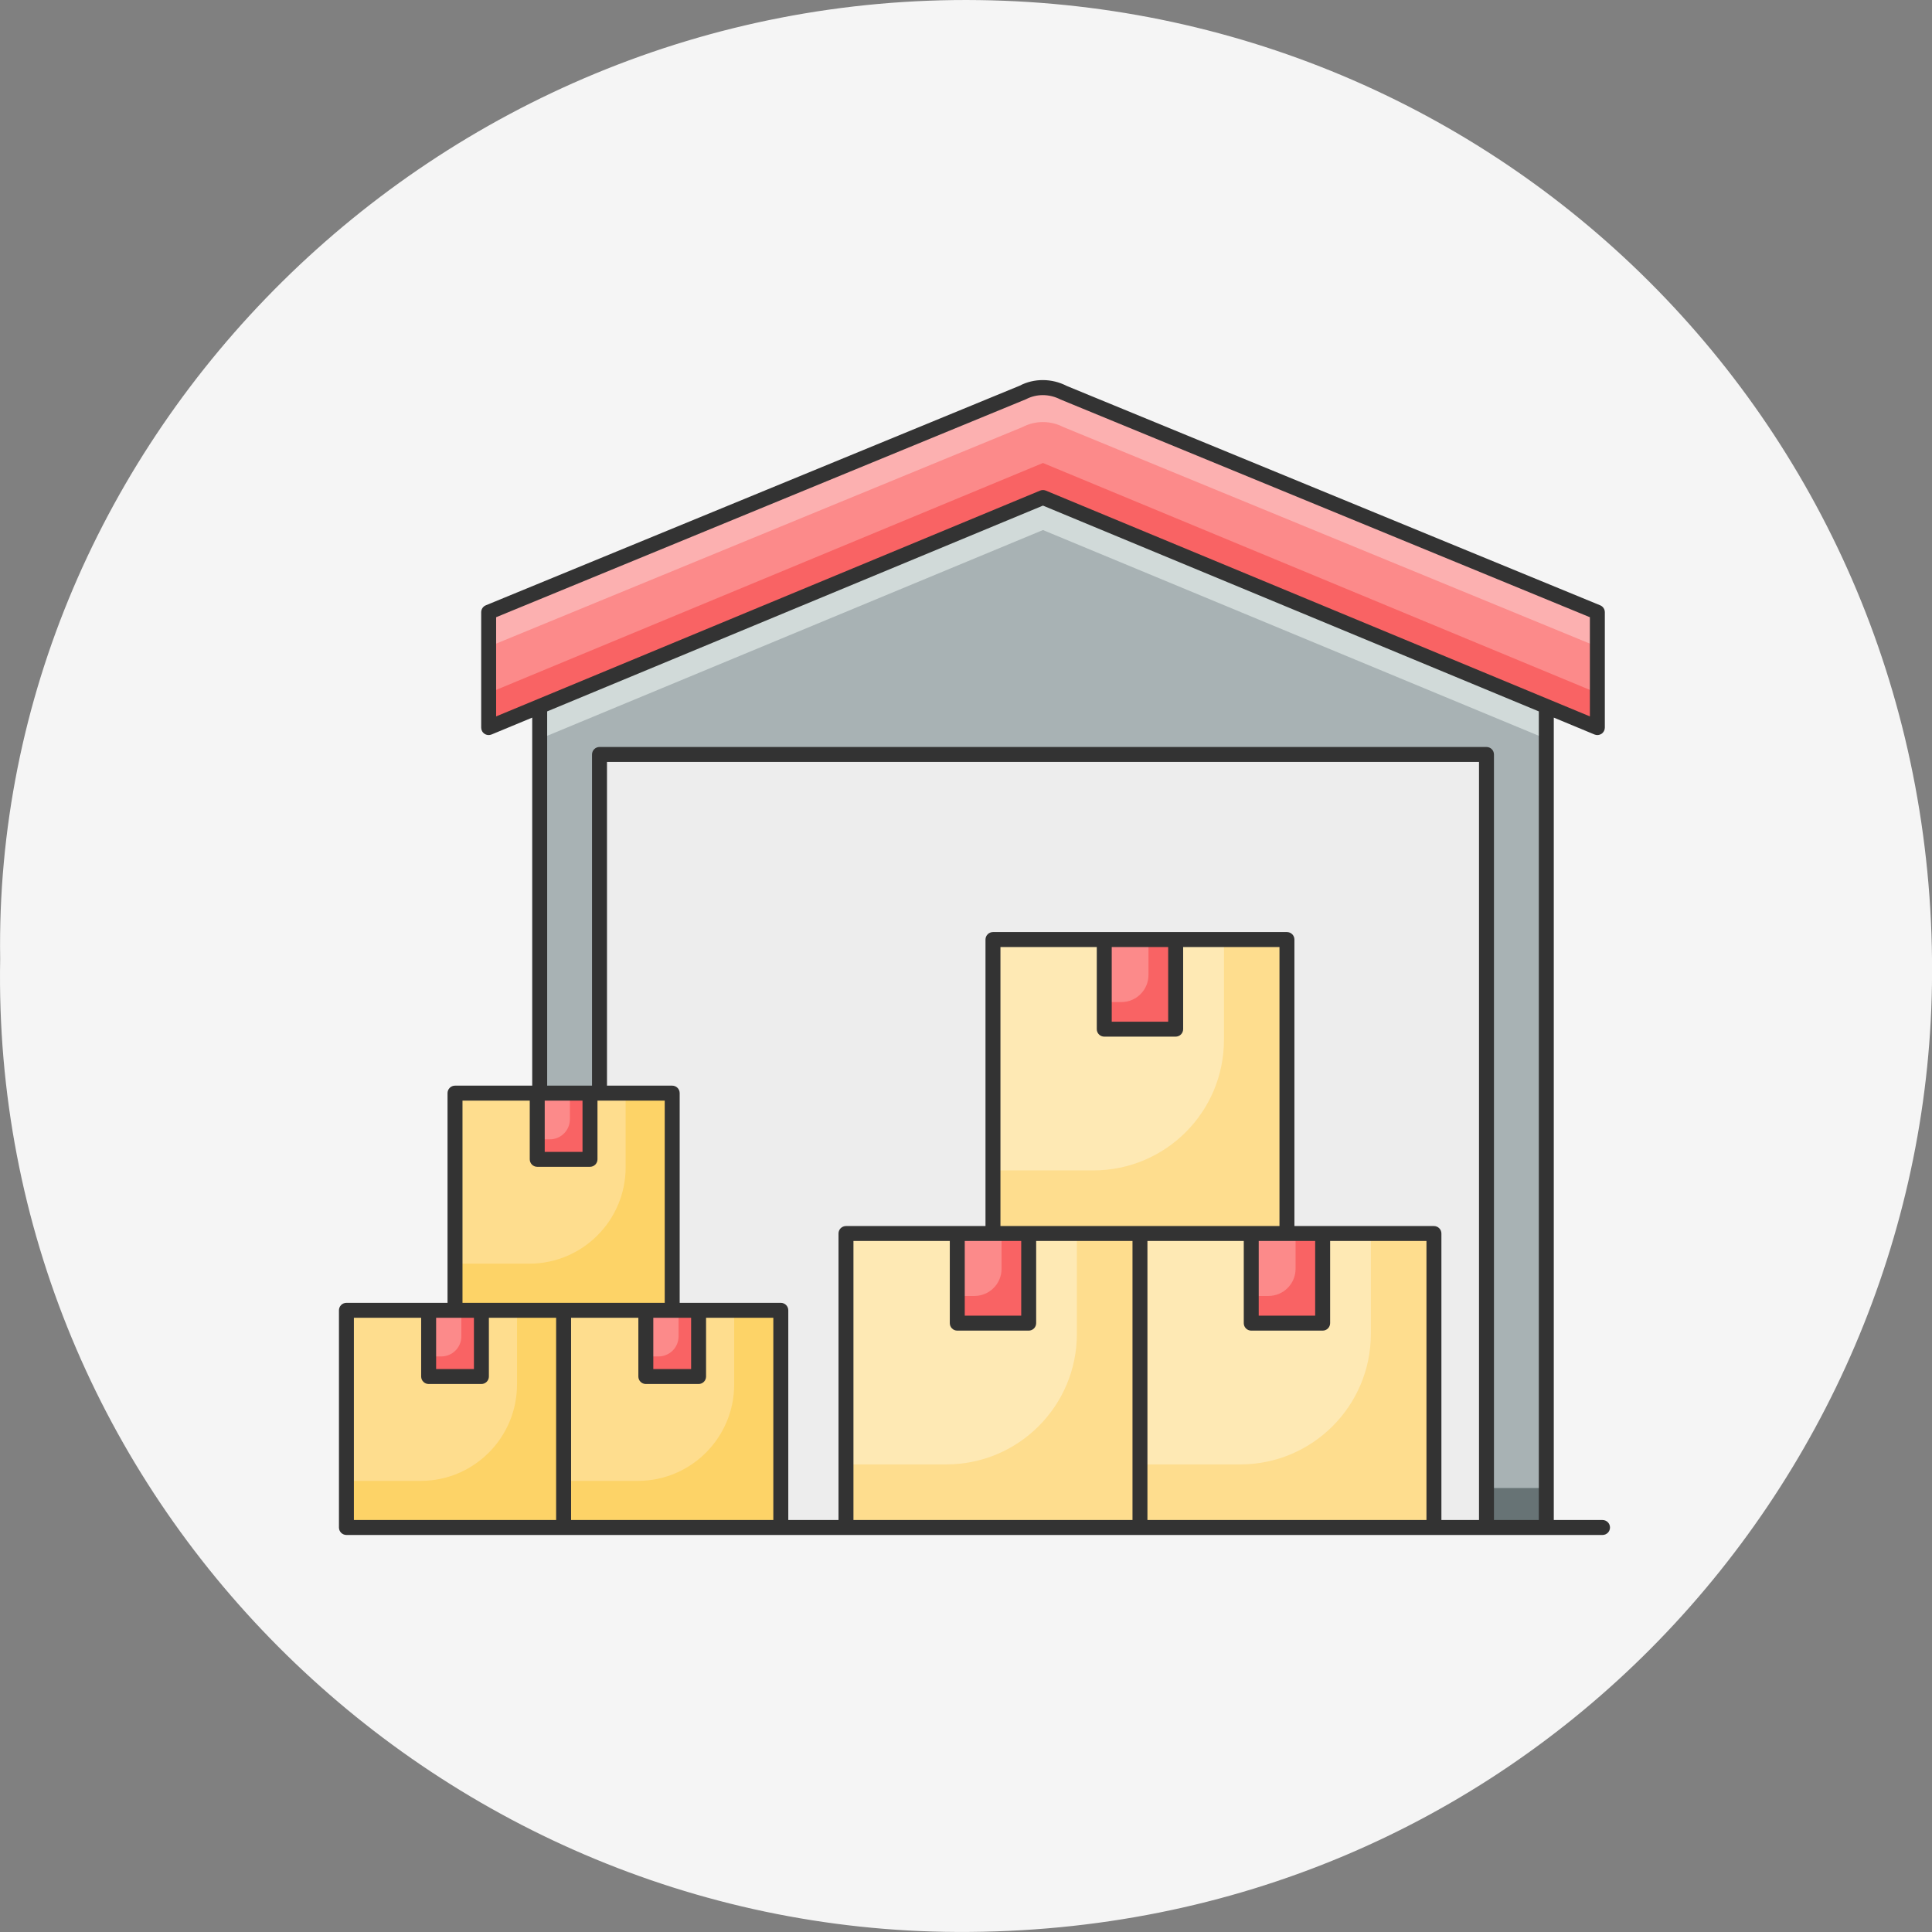 <?xml version="1.0" encoding="UTF-8"?>
<svg xmlns="http://www.w3.org/2000/svg" width="114" height="114" viewBox="0 0 114 114" fill="none">
  <rect x="0" y="0" width="114" height="114" fill="#808080" stroke="none"/>
  <path d="M0.01 56.581C-0.472 25.873 25.643 -0.438 57.785 0.006C89.04 0.436 114.5 25.814 113.997 58.139C113.537 87.804 89.471 114.145 56.463 113.997C25.529 113.862 -0.586 88.366 0.01 56.581Z" fill="#F5F5F5"></path>
  <g clip-path="url(#clip0_19_799)">
    <path d="M35.375 44.516H87.712V90.132H35.375V44.516Z" fill="#EDEDED"></path>
    <path d="M91.242 41.683V90.131H87.712V44.518H35.375V90.131H31.846V41.683L61.541 29.359L91.242 41.683Z" fill="#A8B2B4"></path>
    <path d="M91.242 41.683V43.6L61.541 31.276L31.846 43.6V41.683L61.541 29.359L91.242 41.683Z" fill="#D1DAD9"></path>
    <path d="M31.846 87.802H35.375V90.131H31.846V87.802ZM87.712 87.802H91.242V90.131H87.712V87.802Z" fill="#677375"></path>
    <path d="M94.254 36.124V42.933L61.541 29.357L28.834 42.933V36.124L60.335 23.166C61.088 22.772 61.988 22.772 62.747 23.166L94.254 36.124Z" fill="#FC8A8A"></path>
    <path d="M94.254 40.891V42.933L61.541 29.356L28.834 42.933V40.891L61.541 27.32L94.254 40.891Z" fill="#F96364"></path>
    <path d="M94.254 36.124V38.159L62.747 25.2C61.988 24.806 61.088 24.806 60.335 25.2L28.834 38.159V36.124L60.335 23.165C61.088 22.77 61.988 22.77 62.747 23.165L94.254 36.124Z" fill="#FCB0B0"></path>
    <path d="M49.918 72.785H67.264V90.132H49.918V72.785Z" fill="#FEE9B4"></path>
    <path d="M67.266 72.782V90.131H49.916V86.409H55.837C60.091 86.409 63.543 82.966 63.543 78.703V72.782L67.266 72.782Z" fill="#FEDD8E"></path>
    <path d="M67.266 72.785H84.612V90.132H67.266V72.785Z" fill="#FEE9B4"></path>
    <path d="M84.611 72.782V90.131H67.262V86.409H73.183C77.437 86.409 80.889 82.966 80.889 78.703V72.782L84.611 72.782Z" fill="#FEDD8E"></path>
    <path d="M58.592 55.439H75.938V72.785H58.592V55.439Z" fill="#FEE9B4"></path>
    <path d="M75.943 55.434V72.784H58.594V69.061H64.515C68.769 69.061 72.221 65.618 72.221 61.355V55.434H75.943Z" fill="#FEDD8E"></path>
    <path d="M56.484 72.785H60.698V78.074H56.484V72.785ZM65.158 55.439H69.371V60.727H65.158V55.439ZM73.831 72.785H78.044V78.074H73.831V72.785Z" fill="#FC8A8A"></path>
    <path d="M60.702 72.784V78.074H56.484V76.47H57.494C58.377 76.47 59.098 75.758 59.098 74.865V72.784H60.702ZM69.373 55.434V60.724H65.155V59.129H66.164C67.056 59.129 67.768 58.408 67.768 57.525V55.434H69.373ZM78.043 72.784V78.074H73.834V76.47H74.843C75.727 76.47 76.447 75.758 76.447 74.865V72.784H78.043Z" fill="#F96364"></path>
    <path d="M20.441 77.316H33.257V90.132H20.441V77.316Z" fill="#FEDD8E"></path>
    <path d="M33.257 77.314V90.132H20.439V87.382H24.814C27.957 87.382 30.507 84.838 30.507 81.689V77.314H33.257Z" fill="#FDD367"></path>
    <path d="M33.256 77.316H46.071V90.132H33.256V77.316Z" fill="#FEDD8E"></path>
    <path d="M46.071 77.314V90.132H33.254V87.382H37.628C40.771 87.382 43.321 84.838 43.321 81.689V77.314H46.071Z" fill="#FDD367"></path>
    <path d="M26.85 64.501H39.665V77.316H26.85V64.501Z" fill="#FEDD8E"></path>
    <path d="M39.667 64.498V77.315H26.85V74.565H31.224C34.367 74.565 36.917 72.022 36.917 68.872V64.498H39.667Z" fill="#FDD367"></path>
    <path d="M25.293 77.316H28.406V81.223H25.293V77.316ZM31.701 64.501H34.814V68.408H31.701V64.501ZM38.108 77.316H41.221V81.223H38.108V77.316Z" fill="#FC8A8A"></path>
    <path d="M28.407 77.315V81.224H25.291V80.038H26.037C26.193 80.039 26.347 80.008 26.491 79.948C26.635 79.889 26.765 79.802 26.875 79.692C26.985 79.582 27.073 79.451 27.132 79.307C27.192 79.163 27.222 79.009 27.222 78.853V77.315H28.407ZM34.813 64.498V68.406H31.697V67.227H32.442C32.598 67.228 32.752 67.197 32.896 67.138C33.04 67.078 33.17 66.991 33.281 66.881C33.391 66.771 33.478 66.64 33.538 66.496C33.597 66.352 33.627 66.198 33.627 66.042V64.498H34.813ZM41.218 77.315V81.224H38.109V80.038H38.855C39.01 80.039 39.164 80.008 39.308 79.948C39.452 79.889 39.583 79.802 39.693 79.692C39.803 79.582 39.89 79.451 39.95 79.307C40.009 79.163 40.04 79.009 40.04 78.853V77.315H41.218Z" fill="#F96364"></path>
    <path d="M94.559 89.69H91.683V42.343L94.085 43.34C94.152 43.368 94.225 43.379 94.297 43.372C94.369 43.365 94.438 43.34 94.498 43.3C94.559 43.26 94.608 43.205 94.643 43.141C94.677 43.077 94.695 43.005 94.695 42.933V36.125C94.695 35.946 94.587 35.785 94.421 35.717L62.95 22.775C62.065 22.314 61.01 22.314 60.167 22.759L28.666 35.717C28.585 35.75 28.516 35.807 28.468 35.879C28.419 35.952 28.393 36.037 28.393 36.125V42.933C28.393 43.005 28.411 43.077 28.445 43.141C28.479 43.205 28.529 43.259 28.589 43.3C28.649 43.34 28.718 43.365 28.791 43.372C28.863 43.379 28.936 43.368 29.003 43.34L31.404 42.344V64.06H26.849C26.732 64.06 26.619 64.106 26.537 64.189C26.454 64.272 26.407 64.384 26.407 64.501V76.875H20.441C20.324 76.875 20.212 76.922 20.129 77.004C20.047 77.087 20 77.199 20 77.316V90.132C20 90.249 20.047 90.361 20.129 90.444C20.212 90.526 20.324 90.573 20.441 90.573H94.559C94.676 90.573 94.788 90.526 94.871 90.444C94.954 90.361 95 90.249 95 90.132C95 90.014 94.954 89.902 94.871 89.819C94.788 89.737 94.676 89.69 94.559 89.69ZM29.275 42.272V36.42L60.54 23.557C61.165 23.231 61.914 23.231 62.58 23.574L93.813 36.42V42.272L61.711 28.949C61.657 28.927 61.599 28.915 61.542 28.915C61.484 28.915 61.427 28.927 61.373 28.949L29.275 42.272ZM32.142 64.942H34.372V67.967H32.142V64.942ZM25.734 77.757H27.965V80.782H25.734V77.757ZM32.815 89.69H20.882V77.757H24.851V81.224C24.852 81.341 24.898 81.453 24.981 81.535C25.063 81.618 25.176 81.665 25.293 81.665H28.406C28.523 81.665 28.635 81.618 28.718 81.535C28.8 81.453 28.847 81.341 28.847 81.224V77.757H32.815L32.815 89.69ZM27.29 76.875V64.942H31.259V68.408C31.259 68.525 31.306 68.637 31.388 68.72C31.471 68.802 31.583 68.849 31.7 68.849H34.813C34.93 68.849 35.042 68.802 35.125 68.72C35.208 68.637 35.255 68.525 35.255 68.408V64.942H39.223V76.875H33.257H27.29ZM39.664 77.757H40.78V80.782H38.549V77.757H39.664ZM45.631 89.69H33.698V77.757H37.667V81.224C37.667 81.341 37.713 81.453 37.796 81.535C37.879 81.618 37.991 81.665 38.108 81.665H41.221C41.338 81.665 41.45 81.618 41.533 81.535C41.616 81.453 41.662 81.341 41.662 81.224V77.757H45.631L45.631 89.69ZM56.485 78.515H60.699C60.816 78.515 60.928 78.469 61.011 78.386C61.093 78.303 61.14 78.191 61.14 78.074V73.226H66.824V89.69H50.359V73.226H56.044V78.074C56.044 78.191 56.09 78.303 56.173 78.386C56.256 78.469 56.368 78.515 56.485 78.515ZM65.158 61.168H69.371C69.489 61.168 69.601 61.122 69.683 61.039C69.766 60.956 69.813 60.844 69.813 60.727V55.88H75.497V72.344H59.033V55.88H64.717V60.727C64.717 60.785 64.728 60.843 64.75 60.896C64.772 60.95 64.805 60.998 64.846 61.039C64.887 61.08 64.935 61.113 64.989 61.135C65.043 61.157 65.1 61.168 65.158 61.168ZM65.599 60.286V55.88H68.93V60.286H65.599ZM84.17 89.69H67.706V73.226H73.39V78.074C73.39 78.191 73.436 78.303 73.519 78.386C73.602 78.469 73.714 78.515 73.831 78.515H78.045C78.162 78.515 78.274 78.469 78.357 78.386C78.439 78.303 78.486 78.191 78.486 78.074V73.226H84.17V89.69ZM77.603 77.633H74.272V73.226H77.603V77.633ZM60.258 73.226V77.633H56.926V73.226H58.592H60.258ZM87.271 89.69H85.052V72.785C85.052 72.668 85.006 72.556 84.923 72.473C84.841 72.391 84.728 72.344 84.611 72.344H76.379V55.439C76.379 55.322 76.333 55.21 76.25 55.127C76.167 55.044 76.055 54.998 75.938 54.998H58.592C58.475 54.998 58.362 55.044 58.28 55.127C58.197 55.21 58.15 55.322 58.15 55.439V72.344H49.918C49.801 72.344 49.689 72.391 49.606 72.473C49.524 72.556 49.477 72.668 49.477 72.785V89.69H46.514V77.316C46.514 77.199 46.467 77.087 46.384 77.004C46.301 76.921 46.189 76.875 46.072 76.875H40.105V64.501C40.105 64.384 40.059 64.272 39.976 64.189C39.893 64.106 39.781 64.06 39.664 64.06H35.816V44.959H87.271L87.271 89.69ZM90.8 89.69H88.153V44.518C88.153 44.401 88.107 44.289 88.024 44.206C87.941 44.123 87.829 44.077 87.712 44.077H35.375C35.258 44.077 35.145 44.123 35.063 44.206C34.98 44.289 34.933 44.401 34.933 44.518V64.06H32.286V41.977L61.541 29.834L90.8 41.977V89.69Z" fill="#333333"></path>
  </g>
  <defs>
    <clipPath id="clip0_19_799">
      <rect width="75" height="75" fill="white" transform="translate(20 19)"></rect>
    </clipPath>
  </defs>
</svg>
